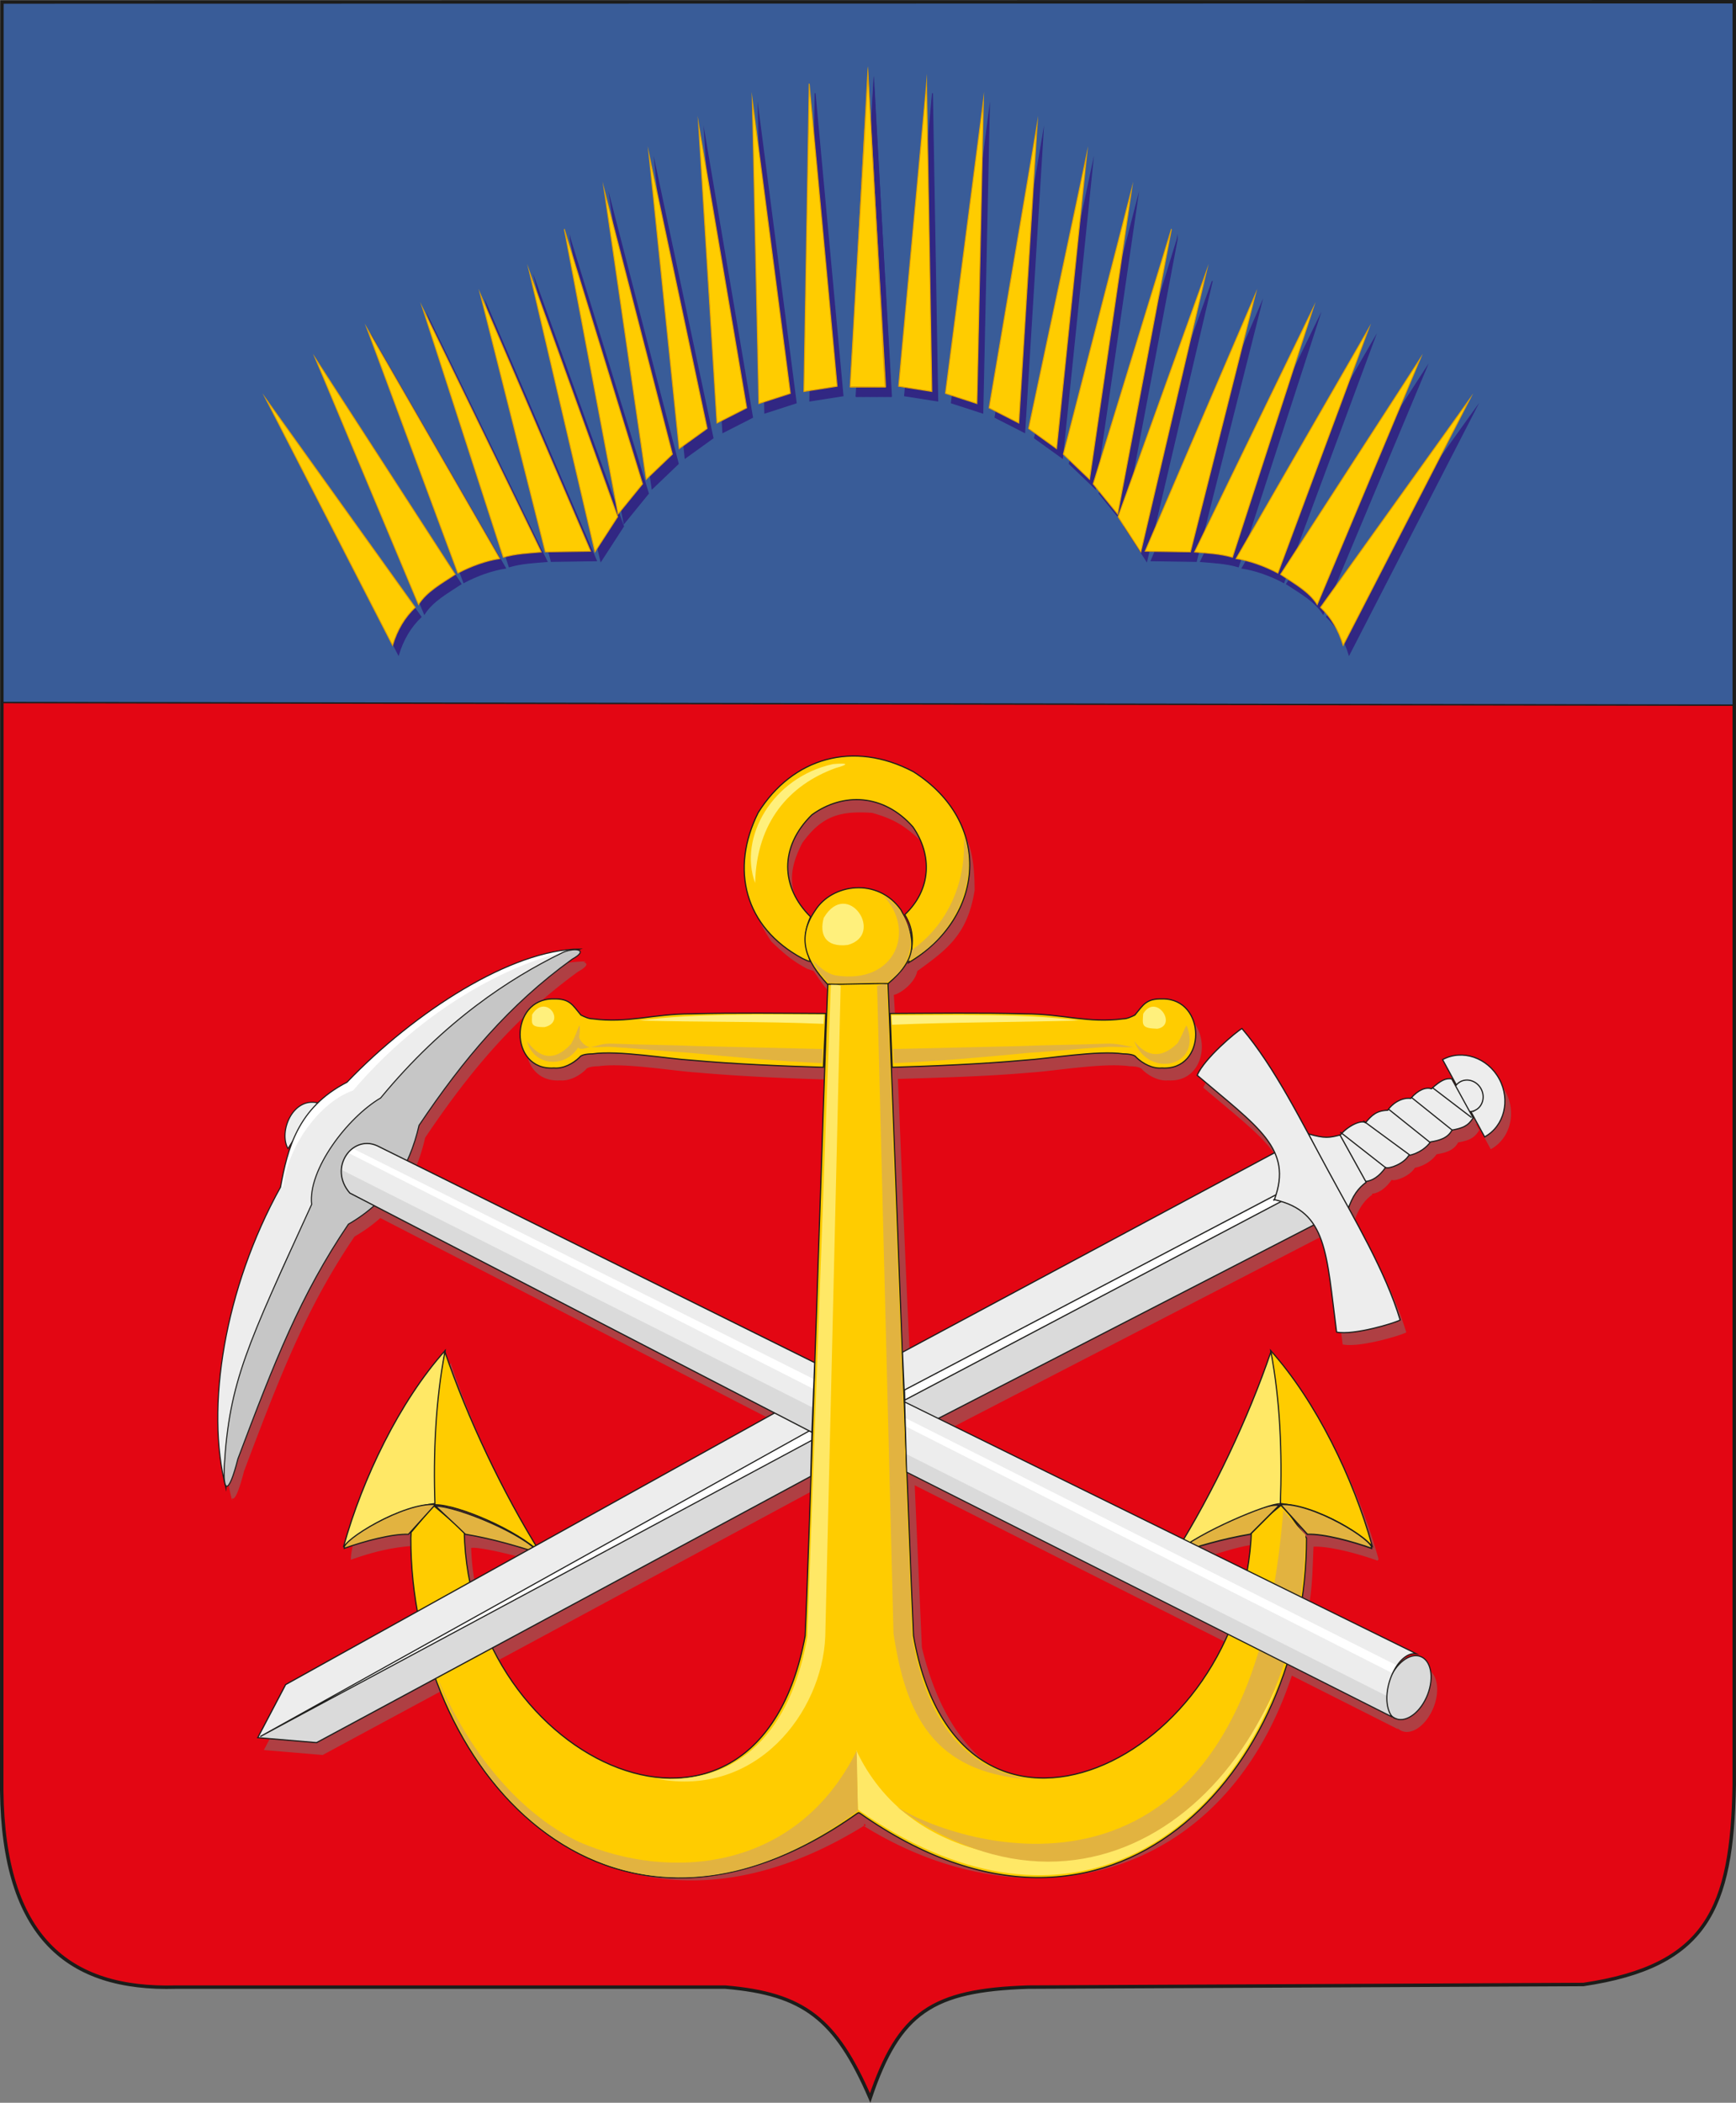 <svg xmlns="http://www.w3.org/2000/svg" xmlns:xlink="http://www.w3.org/1999/xlink" xml:space="preserve" width="738.021" height="893.506" x="0px" y="0px" viewBox="0 0 738.021 893.506"><rect x="0" y="0" width="738.021" height="893.506" fill="#808080" stroke="none"/><path fill="#e30613" fill-rule="evenodd" d="M.825.853 737.287.734l-.009 757.666c-.934 52.86-11.795 77.053-64.128 84.844l-236.149 1.11c-40.604 1.346-54.754 10.627-67.07 47.11-14.592-33.626-28.215-44.278-61.567-47.11H74.821C28.953 845.684 1.45 823.125.734 760.881z" clip-rule="evenodd"/><g transform="translate(-130.989 -53.248)"><defs><path id="a" d="m131.814 54.101 736.462-.119-.009 757.666c-.934 52.86-11.795 77.053-64.128 84.844l-236.149 1.11c-40.604 1.346-54.754 10.627-67.071 47.11-14.591-33.626-28.214-44.278-61.566-47.11H205.81c-45.868 1.33-73.372-21.229-74.087-83.473z"/></defs><clipPath id="b"><use xlink:href="#a" width="100%" height="100%" overflow="visible"/></clipPath><path fill="#395c98" fill-rule="evenodd" stroke="#1d1d1b" stroke-miterlimit="22.926" stroke-width="0.617" d="m131.814 53.991 736.462-.122-.008 299.009-736.545-1.107z" clip-path="url(#b)" clip-rule="evenodd"/></g><path fill="none" stroke="#1d1d1b" stroke-miterlimit="22.926" stroke-width="1.468" d="M.825.853 737.287.734l-.009 757.666c-.934 52.86-11.795 77.053-64.128 84.844l-236.149 1.11c-40.604 1.346-54.754 10.627-67.07 47.11-14.592-33.626-28.215-44.278-61.567-47.11H74.821C28.953 845.684 1.45 823.125.734 760.881z"/><path fill="#af3f43" fill-rule="evenodd" d="m628.227 480.122-16.615-12.692Zm-247.168-37.08c.006.09.011.175.011.264zm.011.264c1.391 30.736 3.391 85.37 5.883 136.063l157.588-84.347c-4.548-10.078-16.56-18.868-32.972-32.864 2.816-6.969 16.803-18.732 19.026-19.864 10.575 12.484 19.65 28.76 28.263 44.792l-.02-.04c7.028 2.08 8.997 1.613 13.448.497l.051.091c3.064-3.862 8.922-6.704 10.773-5.318 2.654-3.183 4.716-5.172 9.44-5.288 2.396-3.426 6.404-5.49 9.784-5.04 3.232-3.709 6.485-4.882 8.8-4.105 3.943-3.542 6.03-4.563 8.628-4.21l1.653 3.008c.103-.143.21-.29.326-.427l-5.857-10.759c8.333-4.532 19.143-.858 24.065 8.181 4.924 9.044 2.142 20.117-6.187 24.654l-5.855-10.749a4.79 4.79 0 0 1-.478.041l1.44 2.624c-2.176 3.532-4.54 4.36-8.986 5.201-1.746 3.314-5.167 4.385-9.15 5.02-1.365 2.005-4.593 4.826-9.242 5.755-2.05 3.456-8.247 5.852-9.876 5.121-2.558 3.705-5.628 5.688-8.415 5.907l.193.351c-2.907 2.197-5.38 4.942-7.5 10.864 8.678 15.824 17.28 32.15 21.95 47.686-2.163 1.243-19.642 6.566-27.025 5.135-2.802-21.396-3.629-36.26-9.612-45.563L401.861 608.06l103.991 51.207c14.764-24.688 28.224-53.688 37.027-79.56l-.09-.585c19.375 21.574 35.224 54.404 43.173 83.028.243 1.183.273-.148-.279 1.004-8.48-3.02-20.296-6.2-27.273-5.958-.396 8.597-.437 18.57-2.329 26.801l48.571 23.918c-3.79-.44-7.438 3.076-9.799 7.877 3.126-5.142 7.851-8.038 11.575-6.698 4.528 1.623 5.913 8.905 3.086 16.208-2.82 7.298-8.814 11.928-13.342 10.303a5.609 5.609 0 0 1-2.172-1.44c.138.218.278.436.426.64l-45.233-22.817c-29.292 88.381-112.902 106.767-182.034 63.854l.804.005v-.497c-.189-.112-.375-.229-.566-.346-.028 0-.053.004-.08.004l-.002.682v.157c-.026 0-.053-.005-.08-.005-84.12 51.992-152.997 9.46-178.918-57.683l-51.136 27.563-25.004-2.107 11.858-22.558 56.183-31.186c-2.069-10.749-2.926-22.157-2.75-33.104-9.993.451-18.899 2.65-28.32 6.004-.063-16.873 31.914-71.512 42.698-83.646l-.088.584c9.133 26.831 23.271 57.027 38.68 82.292l101.855-56.525-170.609-87.93c-3.215 2.878-6.855 5.507-10.973 7.886-20.419 30.172-31.305 58.175-46.979 99.72-2.363 9.286-4.09 12.428-5.037 11.453-.014.32-.03.64-.042.96-8.852-34.134-.59-84.93 23.201-127.859 1.18-6.445 2.546-13.063 5.073-19.386a143.824 143.824 0 0 1-1.89 3.004c-4.056-7.126 1.922-21.904 12.662-19.448-.053.062-.11.122-.166.188 3.352-3.299 7.474-6.329 12.592-8.968 28.745-29.957 70.093-56.489 98.984-56.57-.327.121-.66.243-.995.37 1.77.332 1.913 1.605-2.285 3.937-26.81 19.377-46.169 42.453-65.083 70.584-1.229 5.363-2.876 10.367-5.024 15.017l172.494 85.392c2.664-68.335 5.543-143.17 6.317-160.369l.422-.01.001-.04c-.21-.007-.423-.017-.636-.022-4.214-4.572-4.214-4.572-8.433-10.822l-2.745-.917c-6.504-3.486-9.813-6.476-15.2-11.535-7.894-11.986-9.095-18.35-9.128-32.576 8.797-41.958 54.83-51.33 82.65-25.517 10.693 11.986 12.835 20.837 12.87 36.334-3.015 18.76-11.673 25.093-24.38 34.276-.954 4.945-6.933 9.458-9.896 10.097h-.077c.3 4.11.66 11.137 1.075 20.322zm6.4-49.408c12.286-11.754 11.054-25.343 3.445-37.088-6.5-6.11-11.216-8.897-20.127-11.404-13.648-.949-21.38 1.233-29.743 12.808-6.267 12.36-5.566 19.634.837 30.995 1.692 2.024 3.528 4.05 5.221 6.222 9.47-18.364 25.953-14.139 38.52-3.563 2.111 3.164 1.633 1.908 1.846 2.03zM343.44 702.325c-21.216 88.65-100.626 67.035-131.319 3.005l133.665-72.04zM202.85 677.418c-1.478-6.979-2.278-12.15-2.553-19.66 2.767-.777 22.707 3.892 26.9 6.04zm93.754-221.666c-10.259-.624-30.92-4.272-42.124-2.7-2.812.026-4.93.497-5.492 1.467-2.742 2.675-6.926 4.913-10.902 4.548-19.254 1.228-18.99-29.572-.245-29.369 7.084-.18 8.161 2.63 11.731 6.86 1.35.668 3.258 1.6 4.996 1.604 15.017 1.984 25.516-2.127 41.955-2.129 18.712-.51 38.854-.223 57.565-.14l-1.266 22.868c-18.549-.573-37.669-1.374-56.218-3.009ZM229.19 662.69c-.055-.04-.11-.086-.167-.127l.178.121zm162.726 37.322c21.791 91.044 104.895 68.111 133.635.045l-136.68-68.949Zm46.117-244.26c10.262-.624 30.922-4.272 42.122-2.7 2.813.026 4.933.497 5.496 1.467 2.741 2.675 6.923 4.913 10.902 4.548 19.253 1.228 18.99-29.572.243-29.369-7.085-.18-8.16 2.63-11.729 6.86-1.354.668-3.264 1.6-4.999 1.604-15.017 1.984-25.517-2.127-41.955-2.129-18.712-.51-38.777-.535-57.49-.454l1.077 22.883c18.55-.568 37.784-1.075 56.333-2.71zm182.08 29.82-17.504-14.032zm-9.536 5.121-17.66-14.134zm-8.643 5.35-19.767-14.53zm-10.104 5.491-19.452-15.23zm-58.333 171.342c.995-5.767 1.614-10.44 1.808-16.545-4.537-.614-19.204 4.167-23.954 5.861z" clip-rule="evenodd"/><path fill="#fc0" fill-rule="evenodd" stroke="#1d1d1b" stroke-miterlimit="22.926" stroke-width="0.5" d="M386.231 409.077c2.233-7.536 2.528-13.753-1.572-20.422 11.271-10.683 11.773-25.253 3.445-37.3-12.454-14.13-29.747-14.714-42.922-5.147-13.935 13.641-13.33 30.784-.61 43.348-3.632 8.417-1.87 12.71-.14 19.013-.46 0-1.99-.649-3.255-1.286-24.873-13.35-30.756-38.12-18.859-61.96 14.603-23.328 40.417-30.92 66-17.4 33.798 21.437 30.611 61.772-2.087 81.154z" clip-rule="evenodd"/><path fill="#e2b340" fill-rule="evenodd" d="M374.005 410.387c21.01-6.49 37.413-27.436 35.714-55.119 8.027 20.66-7.557 51.957-34.567 56.804-6.858.578-6.62-.188-1.147-1.685z" clip-rule="evenodd"/><path fill="#fc0" fill-rule="evenodd" stroke="#1d1d1b" stroke-miterlimit="22.926" stroke-width="0.51" d="m365.041 770.24.321.156h.082c107.51 75.657 190.123-19.153 189.987-116.842l-10.293-14.382-13.104 10.724c-3.01 98.85-124.357 155.842-143.674 45.187-1.5-31.019-9.464-246.46-10.854-277.368l-25.575.487c-1.389 30.907-8.13 245.862-9.636 276.881-20.229 110.335-143.237 54.135-144.91-44.324l-13.072-11.044-9.549 11.4-.117 2.44c-.14 96.638 82.484 193.188 189.987 116.841h.081z" clip-rule="evenodd"/><path fill="#ffe866" fill-rule="evenodd" d="M364.005 743.687c22.242 47.472 79.351 51.806 112.718 41.31 28.48-11.148 55.444-41.486 67.69-72.606-24.837 70.638-93.8 116.81-179.616 56.55-.028 0-.054.006-.08.006v-.159z" clip-rule="evenodd"/><path fill="#e2b340" fill-rule="evenodd" d="M554.985 652.16c-.39 100.393-85.6 180.222-173.854 115.525 29.607 18.422 150.528 54.258 164.418-126.03 2.178 3.055 6.934 7.698 9.436 10.504z" clip-rule="evenodd"/><path fill="#ededed" fill-rule="evenodd" stroke="#1d1d1b" stroke-miterlimit="22.926" stroke-width="0.504" d="m631.16 483.08-17.874-32.83c8.328-4.537 19.143-.862 24.065 8.182 4.923 9.04 2.142 20.111-6.19 24.648z" clip-rule="evenodd"/><path fill="#ededed" fill-rule="evenodd" stroke="#1d1d1b" stroke-miterlimit="22.926" stroke-width="0.504" d="M627.36 471.667c-3.05 1.665-7.009.314-8.815-2.993-1.802-3.314-.782-7.369 2.27-9.035 3.05-1.659 7.012-.313 8.813 3 1.801 3.308.786 7.37-2.269 9.028z" clip-rule="evenodd"/><path fill="#ededed" fill-rule="evenodd" stroke="#1d1d1b" stroke-miterlimit="22.926" stroke-width="0.496" d="M608.13 485.217c-1.365 2.005-4.589 4.832-9.236 5.76-2.05 3.457-8.247 5.847-9.88 5.121-2.605 3.771-5.747 5.766-8.573 5.918l-10.825-19.478c3.035-3.938 9.018-6.872 10.896-5.47 2.654-3.184 4.714-5.173 9.438-5.289 2.391-3.426 6.401-5.487 9.786-5.04 3.227-3.705 6.48-4.877 8.8-4.105 3.938-3.537 6.03-4.558 8.627-4.212l9.104 16.58c-2.172 3.527-4.543 4.353-8.988 5.196-1.74 3.315-5.16 4.39-9.149 5.02z" clip-rule="evenodd"/><path fill="none" stroke="#1d1d1b" stroke-miterlimit="22.926" stroke-width="0.497" d="m589.226 496.286-19.448-15.23"/><path fill="none" stroke="#1d1d1b" stroke-miterlimit="22.926" stroke-width="0.497" d="m599.335 490.795-19.77-14.53m28.413 9.18-17.66-14.133m27.196 9.013-17.504-14.033m25.618 8.588-16.62-12.692"/><path fill="#ededed" fill-rule="evenodd" stroke="#1d1d1b" stroke-miterlimit="22.926" stroke-width="0.51" d="M572.783 514.73c2.227-6.984 4.866-9.999 8.013-12.379l-11.109-20.057c-4.456 1.122-6.425 1.583-13.454-.497z" clip-rule="evenodd"/><path fill="#ededed" fill-rule="evenodd" d="m383.673 574.573 158.715-85.042 7.161 16.45 9.552 14.244-173.9 89.54z" clip-rule="evenodd"/><g transform="translate(-130.989 -53.248)"><defs><path id="c" d="m514.662 627.821 158.715-85.042 7.161 16.449 9.552 14.245-173.901 89.539z"/></defs><clipPath id="d"><use xlink:href="#c" width="100%" height="100%" overflow="visible"/></clipPath><path fill="#dadada" fill-rule="evenodd" d="m514.551 665.345 1.406-20.798 168.301-89.918 15.164 14.611z" clip-path="url(#d)" clip-rule="evenodd"/></g><path fill="none" stroke="#1d1d1b" stroke-miterlimit="22.926" stroke-width="0.51" d="m383.673 574.573 158.715-85.042 7.161 16.45 9.552 14.244-173.9 89.54z"/><path fill="#fff" fill-rule="evenodd" stroke="#1d1d1b" stroke-miterlimit="22.926" stroke-width="0.51" d="m549.463 507.994-164.84 86.913-.107-4.282 163.263-85.73z" clip-rule="evenodd"/><path fill="#ededed" fill-rule="evenodd" stroke="#1d1d1b" stroke-miterlimit="22.926" stroke-width="0.51" d="M564.653 497.46c-.036-.067-.072-.139-.11-.204-11.16-20.468-22.53-43.666-36.547-60.21-2.222 1.132-16.208 12.895-19.026 19.868 25.843 22.035 40.77 31.166 32.841 52.734l-.138.076c.036.01.066.016.103.025-.01.03-.025.066-.036.097l.138-.076c22.411 5.101 21.934 22.594 26.344 56.271 7.38 1.431 24.863-3.893 27.024-5.142-6.244-20.76-19.509-42.933-30.593-63.44z" clip-rule="evenodd"/><path fill="#e2b340" fill-rule="evenodd" d="M364.21 743.94c-25.7 51.53-79.629 55.308-117.844 38.813-26.129-12.326-47.855-39.462-60.533-70.363 23.65 71.257 96.56 118.307 178.803 57.123.027 0 .053-.294.081-.294v-.157z" clip-rule="evenodd"/><path fill="#ffe866" fill-rule="evenodd" stroke="#1d1d1b" stroke-miterlimit="22.926" stroke-width="0.504" d="M146.08 657.103c11.626-10.19 25.101-16.509 39.165-18.266-.513-23.43.683-43.36 4.002-64.965-19.376 21.574-35.222 54.608-43.168 83.231z" clip-rule="evenodd"/><path fill="#e2b340" fill-rule="evenodd" stroke="#1d1d1b" stroke-miterlimit="22.926" stroke-width="0.504" d="M146.355 657.91c8.482-3.026 20.294-6.207 27.273-5.959l11.444-12.637c-13.377-1.09-40.219 15.46-38.717 18.595z" clip-rule="evenodd"/><path fill="#e2b340" fill-rule="evenodd" stroke="#1d1d1b" stroke-miterlimit="22.926" stroke-width="0.505" d="M229.205 659.96c-5.903-7.8-34.678-19.955-43.984-19.99 3.823 3.724 8.661 8.022 12.612 11.951 12.28 2.065 22.444 5.247 31.372 8.038z" clip-rule="evenodd"/><path fill="#fc0" fill-rule="evenodd" stroke="#1d1d1b" stroke-miterlimit="22.926" stroke-width="0.505" d="M229.843 660.006c-16.192-25.914-31.172-57.592-40.7-85.59-3.95 20.69-5.015 43.502-4.229 64.984 9.646-.132 35.58 11.013 44.93 20.606z" clip-rule="evenodd"/><path fill="#fc0" fill-rule="evenodd" stroke="#1d1d1b" stroke-miterlimit="22.926" stroke-width="0.502" d="M583.36 656.898c-11.628-10.195-25.102-16.305-39.165-18.062.514-23.43-.685-43.36-4.004-64.965 19.377 21.575 35.22 54.405 43.168 83.027z" clip-rule="evenodd"/><path fill="#e2b340" fill-rule="evenodd" stroke="#1d1d1b" stroke-miterlimit="22.926" stroke-width="0.58" d="M583.084 657.91c-8.485-3.026-20.295-6.207-27.273-5.959l-11.442-12.637c13.376-1.09 40.218 15.46 38.715 18.595z" clip-rule="evenodd"/><path fill="#e2b340" fill-rule="evenodd" stroke="#1d1d1b" stroke-miterlimit="22.926" stroke-width="0.582" d="M500.236 659.96c6.156-8.05 37.656-21.98 43.573-20.284l-12.23 12.23c-12.276 2.066-22.417 5.262-31.343 8.053z" clip-rule="evenodd"/><path fill="#ffe866" fill-rule="evenodd" stroke="#1d1d1b" stroke-miterlimit="22.926" stroke-width="0.503" d="M499.597 660.006c16.188-25.914 31.17-57.592 40.701-85.59 3.947 20.69 4.811 43.09 4.023 64.574-4.744-.452-34.89 12.154-44.724 21.016z" clip-rule="evenodd"/><path fill="#e2b340" fill-rule="evenodd" d="m379.846 693.972-6.963-275.085 4.137-1.197 10.744 277.755c4.888 28.048 16.474 54.885 49.79 60.63-41.02-2.919-52.546-27.7-57.708-62.103z" clip-rule="evenodd"/><path fill="#ffe866" fill-rule="evenodd" d="m350.843 695.45 6.545-276.564-4.134-1.197-10.04 278.018c-5.86 33.471-23.917 62.631-63.983 60.123 42.393 8.156 70.252-28.293 71.612-60.38z" clip-rule="evenodd"/><path fill="#fc0" fill-rule="evenodd" stroke="#1d1d1b" stroke-miterlimit="22.926" stroke-width="0.5" d="M377.594 417.923c-8.567-.137-17.14.497-25.873.211-9.072-9.84-13.248-19.455-5.244-31.133 7.194-11.626 26.742-14.27 36.547-.378 7.232 13.685 6.4 21.206-5.43 31.3z" clip-rule="evenodd"/><path fill="#ededed" fill-rule="evenodd" d="M121.436 715.805 345.65 591.31l-.978 36.012L134.582 740.47l-25.005-2.107z" clip-rule="evenodd"/><g transform="translate(-130.989 -53.248)"><defs><path id="e" d="m252.425 769.053 224.213-124.495-.978 36.012-210.089 113.147-25.005-2.107z"/></defs><clipPath id="f"><use xlink:href="#e" width="100%" height="100%" overflow="visible"/></clipPath><path fill="#dadada" fill-rule="evenodd" d="m239.773 791.834 237.972-130.063-2.221 20.165-209.48 112.674z" clip-path="url(#f)" clip-rule="evenodd"/></g><path fill="none" stroke="#1d1d1b" stroke-miterlimit="22.926" stroke-width="0.51" d="M121.435 715.805 345.65 591.31l-.978 36.012L134.582 740.47l-25.005-2.107z"/><path fill="#fff" fill-rule="evenodd" stroke="#1d1d1b" stroke-miterlimit="22.926" stroke-width="0.484" d="m345.23 607.347-.144 4.68L110.638 737.88z" clip-rule="evenodd"/><path fill="#dadada" fill-rule="evenodd" stroke="#1d1d1b" stroke-miterlimit="22.926" stroke-width="0.484" d="M593.574 730.355c-4.542-1.635-5.923-8.892-3.09-16.21 2.831-7.322 8.81-11.936 13.347-10.3 4.537 1.627 5.918 8.885 3.086 16.207-2.832 7.323-8.805 11.931-13.343 10.303z" clip-rule="evenodd"/><path fill="#ededed" fill-rule="evenodd" d="M591.83 729.557 385.443 625.551l-.846-29.84L602.05 702.665c-8.607-.999-16.463 18.401-10.22 26.892z" clip-rule="evenodd"/><g transform="translate(-130.989 -53.248)"><defs><path id="g" d="M722.818 782.805 516.433 678.799l-.846-29.84 217.452 106.954c-8.607-.999-16.463 18.401-10.221 26.892z"/></defs><clipPath id="h"><use xlink:href="#g" width="100%" height="100%" overflow="visible"/></clipPath><path fill="#dadada" fill-rule="evenodd" d="m504.635 665.238 220.471 110.945-3.735 7.282-220.47-110.938z" clip-path="url(#h)" clip-rule="evenodd"/><path fill="#fff" fill-rule="evenodd" d="m513.606 654.637 220.473 110.944-2.106 3.213-220.472-111.762z" clip-path="url(#h)" clip-rule="evenodd"/></g><path fill="none" stroke="#1d1d1b" stroke-miterlimit="22.926" stroke-width="0.484" d="M591.83 729.557 385.443 625.551l-.846-29.84L602.05 702.665c-8.607-1.004-16.463 18.401-10.22 26.892z"/><path fill="#e2b340" fill-rule="evenodd" d="M376.994 417.456c-8.116-.132-16.4.481-24.67.203-4.284-4.42-3.638-3.908-7.25-9.957 2.892 2.537 5.504 5.818 10.317 6.795 25.663 3.918 34.193-19.635 19.912-34.088 14.42 8.262 16.327 28.35 1.691 37.047z" clip-rule="evenodd"/><path fill="#fff07c" fill-rule="evenodd" d="M350.211 389.985c10.107-17.002 26.256 7.191 10.185 11.54-9.777 1.186-12.097-4.794-10.185-11.54z" clip-rule="evenodd"/><path fill="#fc0" fill-rule="evenodd" stroke="#1d1d1b" stroke-miterlimit="22.926" stroke-width="0.51" d="M294.004 450.504c-10.259-.619-30.923-4.272-42.124-2.699-2.812.03-4.93.497-5.495 1.467-2.74 2.68-6.925 4.913-10.899 4.547-19.255 1.23-18.99-29.57-.245-29.369 7.085-.177 8.16 2.632 11.73 6.861 1.351.67 3.26 1.602 4.997 1.606 15.017 1.987 25.516-2.129 41.952-2.129 18.714-.508 38.45-.224 57.163-.142l-1.013 22.867c-18.548-.568-37.517-1.369-56.066-3.009zM435.433 450.504c10.258-.619 30.922-4.272 42.123-2.699 2.811.03 4.933.497 5.496 1.467 2.74 2.68 6.922 4.913 10.896 4.547 19.255 1.23 18.991-29.57.248-29.369-7.084-.177-8.159 2.632-11.732 6.861-1.35.67-3.258 1.602-4.994 1.606-15.018 1.987-25.517-2.129-41.954-2.129-18.712-.508-38.403-.224-57.114-.142l.882 22.867c18.543-.568 37.6-1.369 56.15-3.009z" clip-rule="evenodd"/><path fill="#fff07c" fill-rule="evenodd" d="M226.216 431.113c5.708-9.257 14.803 3.101 5.305 5.318-6.409.133-5.345-1.829-5.305-5.318zM486.006 430.753c5.415-8.958 14.843 4.836 5.987 6.39-6.75-.227-6.374-1.478-5.987-6.39z" clip-rule="evenodd"/><path fill="#e2b340" fill-rule="evenodd" d="M250.977 444.882c4.268.391 5.533-.34 10.018.041 10.677.631 21.353 1.796 32.028 2.43 18.534 1.776 37.98 3.618 56.512 4.386l.224-5.989c-17.448-.355-35.34-.888-52.787-1.243-12.336-.522-23.822-.516-36.158-1.038-5.248-.279-6.06.981-9.837 1.413zM481.981 444.882c-4.269.391-7.933-.34-12.418.041-10.679.631-21.352 1.796-32.028 2.43-18.534 1.776-39.002 3.618-57.535 4.386l-.38-5.989c17.447-.355 36.52-.888 53.967-1.243 12.337-.522 23.822-.516 36.16-1.038 5.245-.279 8.458.981 12.234 1.413z" clip-rule="evenodd"/><path fill="#fff07c" fill-rule="evenodd" d="M271.744 433.628c24.075-3.048 51.548-2.52 78.578-2.498l-.163 3.921c-26.337-1.106-52.109-.669-78.415-1.423zM458.813 433.628c-24.074-3.048-52.784-2.24-79.813-2.219l.243 4.018c26.34-1.109 53.262-1.045 79.57-1.799z" clip-rule="evenodd"/><path fill="#e2b340" fill-rule="evenodd" d="M224.042 442.36c4.493 6.348 10.92 9.702 18.664 1.293 2.461-4.167 3.455-8.663 3.73-7.679.091.604.156 2.071-.1 3.768-.743 1.785 2.298 4.997 4.466 5.157-2.41.76-4.345 1.185-5.049.216-5.6 8.992-19.004 7.922-21.71-2.756zM482.16 442.36c4.49 5.754 10.726 8.49 18.467.892 2.466-4.166 3.647-8.262 3.922-7.277 6.72 17.173-16.203 22.548-22.39 6.384z" clip-rule="evenodd"/><path fill="#312783" fill-rule="evenodd" stroke="#312783" stroke-miterlimit="22.926" stroke-width="0.424" d="M115.612 173.657 179 262.134c-4.47 4.275-7.667 9.643-9.593 16.1z" clip-rule="evenodd"/><path fill="#312783" fill-rule="evenodd" stroke="#312783" stroke-miterlimit="22.926" stroke-width="0.411" d="m136.638 156.425 59.37 91.704c-5.83 3.854-12.128 7.298-15.579 12.793zM158.618 143.791l56.29 97.623c-5.603.832-12.158 3.146-17.745 6.154zM182.24 135.128l50.34 103.486c-5.369.465-10.737.665-16.105 2.225zM234.348 238.553 206.79 129.26l46.783 109.01zM227.615 119.613l37.47 104.012c-3.219 4.962-6.427 9.916-9.645 14.878-9.274-39.632-18.553-79.259-27.825-118.89zM242.466 101.608l33.198 108.073c-3.459 4.256-6.919 8.51-10.386 12.766-7.608-40.278-15.205-80.56-22.812-120.839zM259.417 84.928c9.652 37.374 19.288 74.748 28.94 112.128-3.71 3.547-7.42 7.103-11.132 10.651-5.932-40.929-11.866-81.857-17.808-122.779zM278.462 69.952c8.23 38.726 16.444 77.456 24.665 116.181-3.954 2.85-7.914 5.697-11.867 8.546-4.269-41.573-8.53-83.154-12.798-124.727zM299.53 57.124c6.806 40.084 13.595 80.16 20.395 120.243-4.205 2.143-8.409 4.29-12.612 6.432L299.53 57.124zM322.358 46.902l16.128 124.305-13.362 4.324c-.924-42.877-1.836-85.753-2.766-128.629zM346.528 39.827c3.954 42.786 7.9 85.564 11.852 128.351-4.696.742-9.393 1.476-14.099 2.218.752-43.527 1.505-87.047 2.247-130.569z" clip-rule="evenodd"/><path fill="#312783" fill-rule="evenodd" stroke="#312783" stroke-miterlimit="22.926" stroke-width="0.42" d="m364.147 168.487 7.255-132.51 7.582 132.408z" clip-rule="evenodd"/><path fill="#312783" fill-rule="evenodd" stroke="#312783" stroke-miterlimit="22.926" stroke-width="0.424" d="m627.323 173.657-63.386 88.477c4.471 4.276 7.668 9.643 9.593 16.1z" clip-rule="evenodd"/><path fill="#312783" fill-rule="evenodd" stroke="#312783" stroke-miterlimit="22.926" stroke-width="0.411" d="M606.298 156.425 546.93 248.13c5.827 3.854 12.125 7.298 15.575 12.793zM584.32 143.791l-56.288 97.623c5.598.832 12.154 3.146 17.741 6.154zM560.7 135.13l-50.34 103.484c5.365.465 10.734.665 16.103 2.225zM508.588 238.553l27.558-109.294-46.78 109.01zM515.324 119.613l-37.469 104.012c3.213 4.962 6.425 9.916 9.643 14.878 9.272-39.633 18.553-79.259 27.826-118.89zM500.47 101.608c-11.065 36.022-22.134 72.052-33.202 108.073 3.462 4.256 6.923 8.512 10.39 12.766 7.607-40.278 15.204-80.56 22.812-120.839zM483.52 84.928c-9.654 37.374-19.286 74.748-28.939 112.128 3.71 3.547 7.42 7.103 11.13 10.651 5.933-40.929 11.864-81.857 17.808-122.779zM464.472 69.951c-8.227 38.727-16.443 77.457-24.664 116.183 3.954 2.848 7.917 5.696 11.87 8.545 4.27-41.573 8.526-83.154 12.794-124.728zM443.406 57.124c-6.805 40.084-13.596 80.16-20.396 120.243 4.208 2.143 8.41 4.29 12.611 6.432 2.598-42.226 5.191-84.449 7.785-126.675zM420.578 46.902c-5.374 41.435-10.754 82.87-16.128 124.305 4.456 1.44 8.907 2.883 13.362 4.324.925-42.877 1.838-85.753 2.766-128.629zM396.407 39.827c-3.953 42.786-7.896 85.564-11.85 128.351 4.694.742 9.394 1.476 14.098 2.218-.75-43.527-1.502-87.047-2.248-130.569z" clip-rule="evenodd"/><path fill="#312783" fill-rule="evenodd" stroke="#312783" stroke-miterlimit="22.926" stroke-width="0.42" d="m378.791 168.487-7.257-132.51-7.583 132.408z" clip-rule="evenodd"/><path fill="#fc0" fill-rule="evenodd" stroke="#e1a000" stroke-miterlimit="22.926" stroke-width="0.424" d="m113.1 169.606 63.387 88.478c-4.47 4.275-7.668 9.641-9.593 16.1z" clip-rule="evenodd"/><path fill="#fc0" fill-rule="evenodd" stroke="#e1a000" stroke-miterlimit="22.926" stroke-width="0.411" d="m134.126 152.373 59.37 91.705c-5.83 3.854-12.128 7.298-15.579 12.793zM156.106 139.74l56.288 97.622c-5.6.831-12.157 3.146-17.743 6.153zM179.728 131.077l50.338 103.485c-5.368.464-10.736.665-16.103 2.225zM231.836 234.502l-27.558-109.294 46.782 109.01zM225.103 115.561l37.47 104.013c-3.219 4.962-6.429 9.917-9.645 14.88-9.273-39.635-18.553-79.26-27.825-118.893zM239.952 97.558c11.067 36.021 22.133 72.05 33.2 108.072-3.46 4.255-6.919 8.511-10.387 12.767-7.607-40.279-15.207-80.564-22.813-120.839zM256.904 80.876c9.652 37.373 19.288 74.748 28.941 112.127-3.71 3.55-7.422 7.104-11.132 10.651-5.933-40.928-11.866-81.855-17.809-122.778zM275.95 65.9c8.23 38.725 16.443 77.457 24.665 116.182-3.954 2.85-7.915 5.697-11.868 8.545-4.268-41.572-8.528-83.153-12.797-124.727zM297.017 53.072c6.807 40.084 13.596 80.16 20.395 120.243-4.204 2.141-8.407 4.29-12.61 6.431l-7.785-126.674zM319.846 42.852l16.128 124.304-13.363 4.324c-.922-42.877-1.836-85.753-2.765-128.628zM344.016 35.775c3.954 42.786 7.898 85.565 11.852 128.352-4.696.74-9.393 1.476-14.099 2.218.753-43.529 1.505-87.049 2.247-130.57z" clip-rule="evenodd"/><path fill="#fc0" fill-rule="evenodd" stroke="#e1a000" stroke-miterlimit="22.926" stroke-width="0.42" d="m361.635 164.437 7.252-132.513 7.585 132.41z" clip-rule="evenodd"/><path fill="#fc0" fill-rule="evenodd" stroke="#e1a000" stroke-miterlimit="22.926" stroke-width="0.424" d="m624.811 169.606-63.386 88.478c4.471 4.275 7.668 9.641 9.591 16.1z" clip-rule="evenodd"/><path fill="#fc0" fill-rule="evenodd" stroke="#e1a000" stroke-miterlimit="22.926" stroke-width="0.411" d="m603.785 152.373-59.367 91.705c5.827 3.854 12.124 7.298 15.575 12.793zM581.805 139.74l-56.285 97.622c5.598.831 12.154 3.146 17.741 6.153zM558.187 131.077l-50.339 103.485c5.365.466 10.733.665 16.103 2.226zM506.076 234.502l27.558-109.294-46.78 109.01zM512.812 115.561c-12.49 34.671-24.984 69.342-37.474 104.013l9.647 14.88c9.272-39.635 18.55-79.26 27.827-118.893zM497.956 97.558c-11.063 36.021-22.132 72.05-33.2 108.072 3.462 4.255 6.923 8.511 10.39 12.767 7.606-40.279 15.204-80.564 22.81-120.839zM481.007 80.876c-9.653 37.373-19.29 74.748-28.938 112.127 3.71 3.55 7.42 7.104 11.13 10.651 5.932-40.928 11.865-81.855 17.808-122.778zM461.96 65.9c-8.227 38.725-16.443 77.457-24.664 116.182 3.952 2.85 7.917 5.697 11.87 8.545 4.268-41.572 8.526-83.153 12.794-124.727zM440.894 53.072c-6.806 40.084-13.596 80.16-20.396 120.243 4.202 2.141 8.41 4.29 12.611 6.431 2.598-42.223 5.191-84.449 7.785-126.674zM418.067 42.852c-5.374 41.435-10.754 82.87-16.128 124.304 4.455 1.441 8.905 2.883 13.362 4.324.923-42.877 1.837-85.753 2.766-128.628zM393.895 35.775c-3.953 42.786-7.896 85.565-11.85 128.352 4.693.74 9.394 1.476 14.097 2.216-.75-43.527-1.5-87.047-2.247-130.568z" clip-rule="evenodd"/><path fill="#fc0" fill-rule="evenodd" stroke="#e1a000" stroke-miterlimit="22.926" stroke-width="0.42" d="m376.28 164.437-7.256-132.512-7.585 132.41z" clip-rule="evenodd"/><path fill="#fff07c" fill-rule="evenodd" d="M355.29 326.35c-19.71 7.13-33.645 22.924-34.263 48.867-7.149-19.234 7.235-44.893 33.116-50.552 6.858-.578 6.62.19 1.147 1.685z" clip-rule="evenodd"/><path fill="#ededed" fill-rule="evenodd" stroke="#1d1d1b" stroke-miterlimit="22.926" stroke-width="0.454" d="M122.435 488.074c-4.055-7.13 1.923-21.908 12.664-19.452-3.126 3.491-9.716 14.936-12.664 19.452z" clip-rule="evenodd"/><path fill="#ededed" fill-rule="evenodd" d="M246.508 403.273c-19.165 6.956-52.64 27.763-84.057 66.19-38.907 48.58-64.603 112.528-66.399 162.852-8.852-34.14-.592-84.935 23.201-127.864 2.98-16.29 7.166-33.718 28.271-44.608 28.745-29.956 70.093-56.486 98.984-56.57z" clip-rule="evenodd"/><g transform="translate(-130.989 -53.248)"><defs><path id="i" d="M377.497 456.521c-19.165 6.956-52.641 27.763-84.057 66.19-38.907 48.579-64.603 112.528-66.399 162.852-8.852-34.14-.592-84.935 23.201-127.864 2.98-16.29 7.166-33.718 28.271-44.608 28.745-29.956 70.093-56.486 98.984-56.57z"/></defs><clipPath id="j"><use xlink:href="#i" width="100%" height="100%" overflow="visible"/></clipPath><path fill="#fff" fill-rule="evenodd" d="M376.583 456.651c-19.802 2.75-61.226 19.793-95.485 59.961-14.036 4.807-27.816 23.568-29.695 40.869l-.623.229c2.981-16.291 6.737-33.353 27.842-44.243 28.744-29.953 69.069-56.735 97.961-56.816z" clip-path="url(#j)" clip-rule="evenodd"/></g><path fill="none" stroke="#1d1d1b" stroke-miterlimit="22.926" stroke-width="0.454" d="M246.508 403.276c-19.165 6.955-52.64 27.76-84.057 66.188-38.907 48.58-64.603 112.528-66.399 162.852-8.852-34.14-.592-84.935 23.201-127.864 2.98-16.29 7.166-33.718 28.271-44.608 28.745-29.957 70.093-56.487 98.984-56.568z"/><path fill="#c6c6c6" fill-rule="evenodd" stroke="#1d1d1b" stroke-miterlimit="22.926" stroke-width="0.454" d="M95.344 622.988c2.192-36.074 9.715-51.182 37.143-111.209-1.67-14.702 15.214-36.93 29.332-45.232 27.108-32.898 55.292-51.009 76.795-61.5 4.722-2.526 12.676-1.945 4.615 2.538-26.81 19.374-46.17 42.447-65.083 70.578-4.159 18.133-13.062 32.216-30.035 42.016-20.419 30.171-31.307 58.181-46.979 99.72-4.146 16.293-6.34 13.676-5.788 3.09z" clip-rule="evenodd"/><path fill="#ededed" fill-rule="evenodd" d="m345.171 608.606-196.45-101.658c-9.246-10.652.862-24.847 11.55-20.127l186.073 92.192z" clip-rule="evenodd"/><g transform="translate(-130.989 -53.248)"><defs><path id="k" d="M476.16 661.854 279.709 560.196c-9.245-10.652.863-24.847 11.551-20.127l186.073 92.192z"/></defs><clipPath id="l"><use xlink:href="#k" width="100%" height="100%" overflow="visible"/></clipPath><path fill="#dadada" fill-rule="evenodd" d="m274.125 549.28 215.048 108.473-3.5 8.774-214.74-110.634z" clip-path="url(#l)" clip-rule="evenodd"/><path fill="#fff" fill-rule="evenodd" d="m276.598 539.069 215.666 107.854-1.029 3.821-215.047-109.086z" clip-path="url(#l)" clip-rule="evenodd"/></g><path fill="none" stroke="#1d1d1b" stroke-miterlimit="22.926" stroke-width="0.51" d="m345.171 608.606-196.45-101.658c-9.246-10.652.862-24.847 11.55-20.127l186.073 92.192z"/></svg>